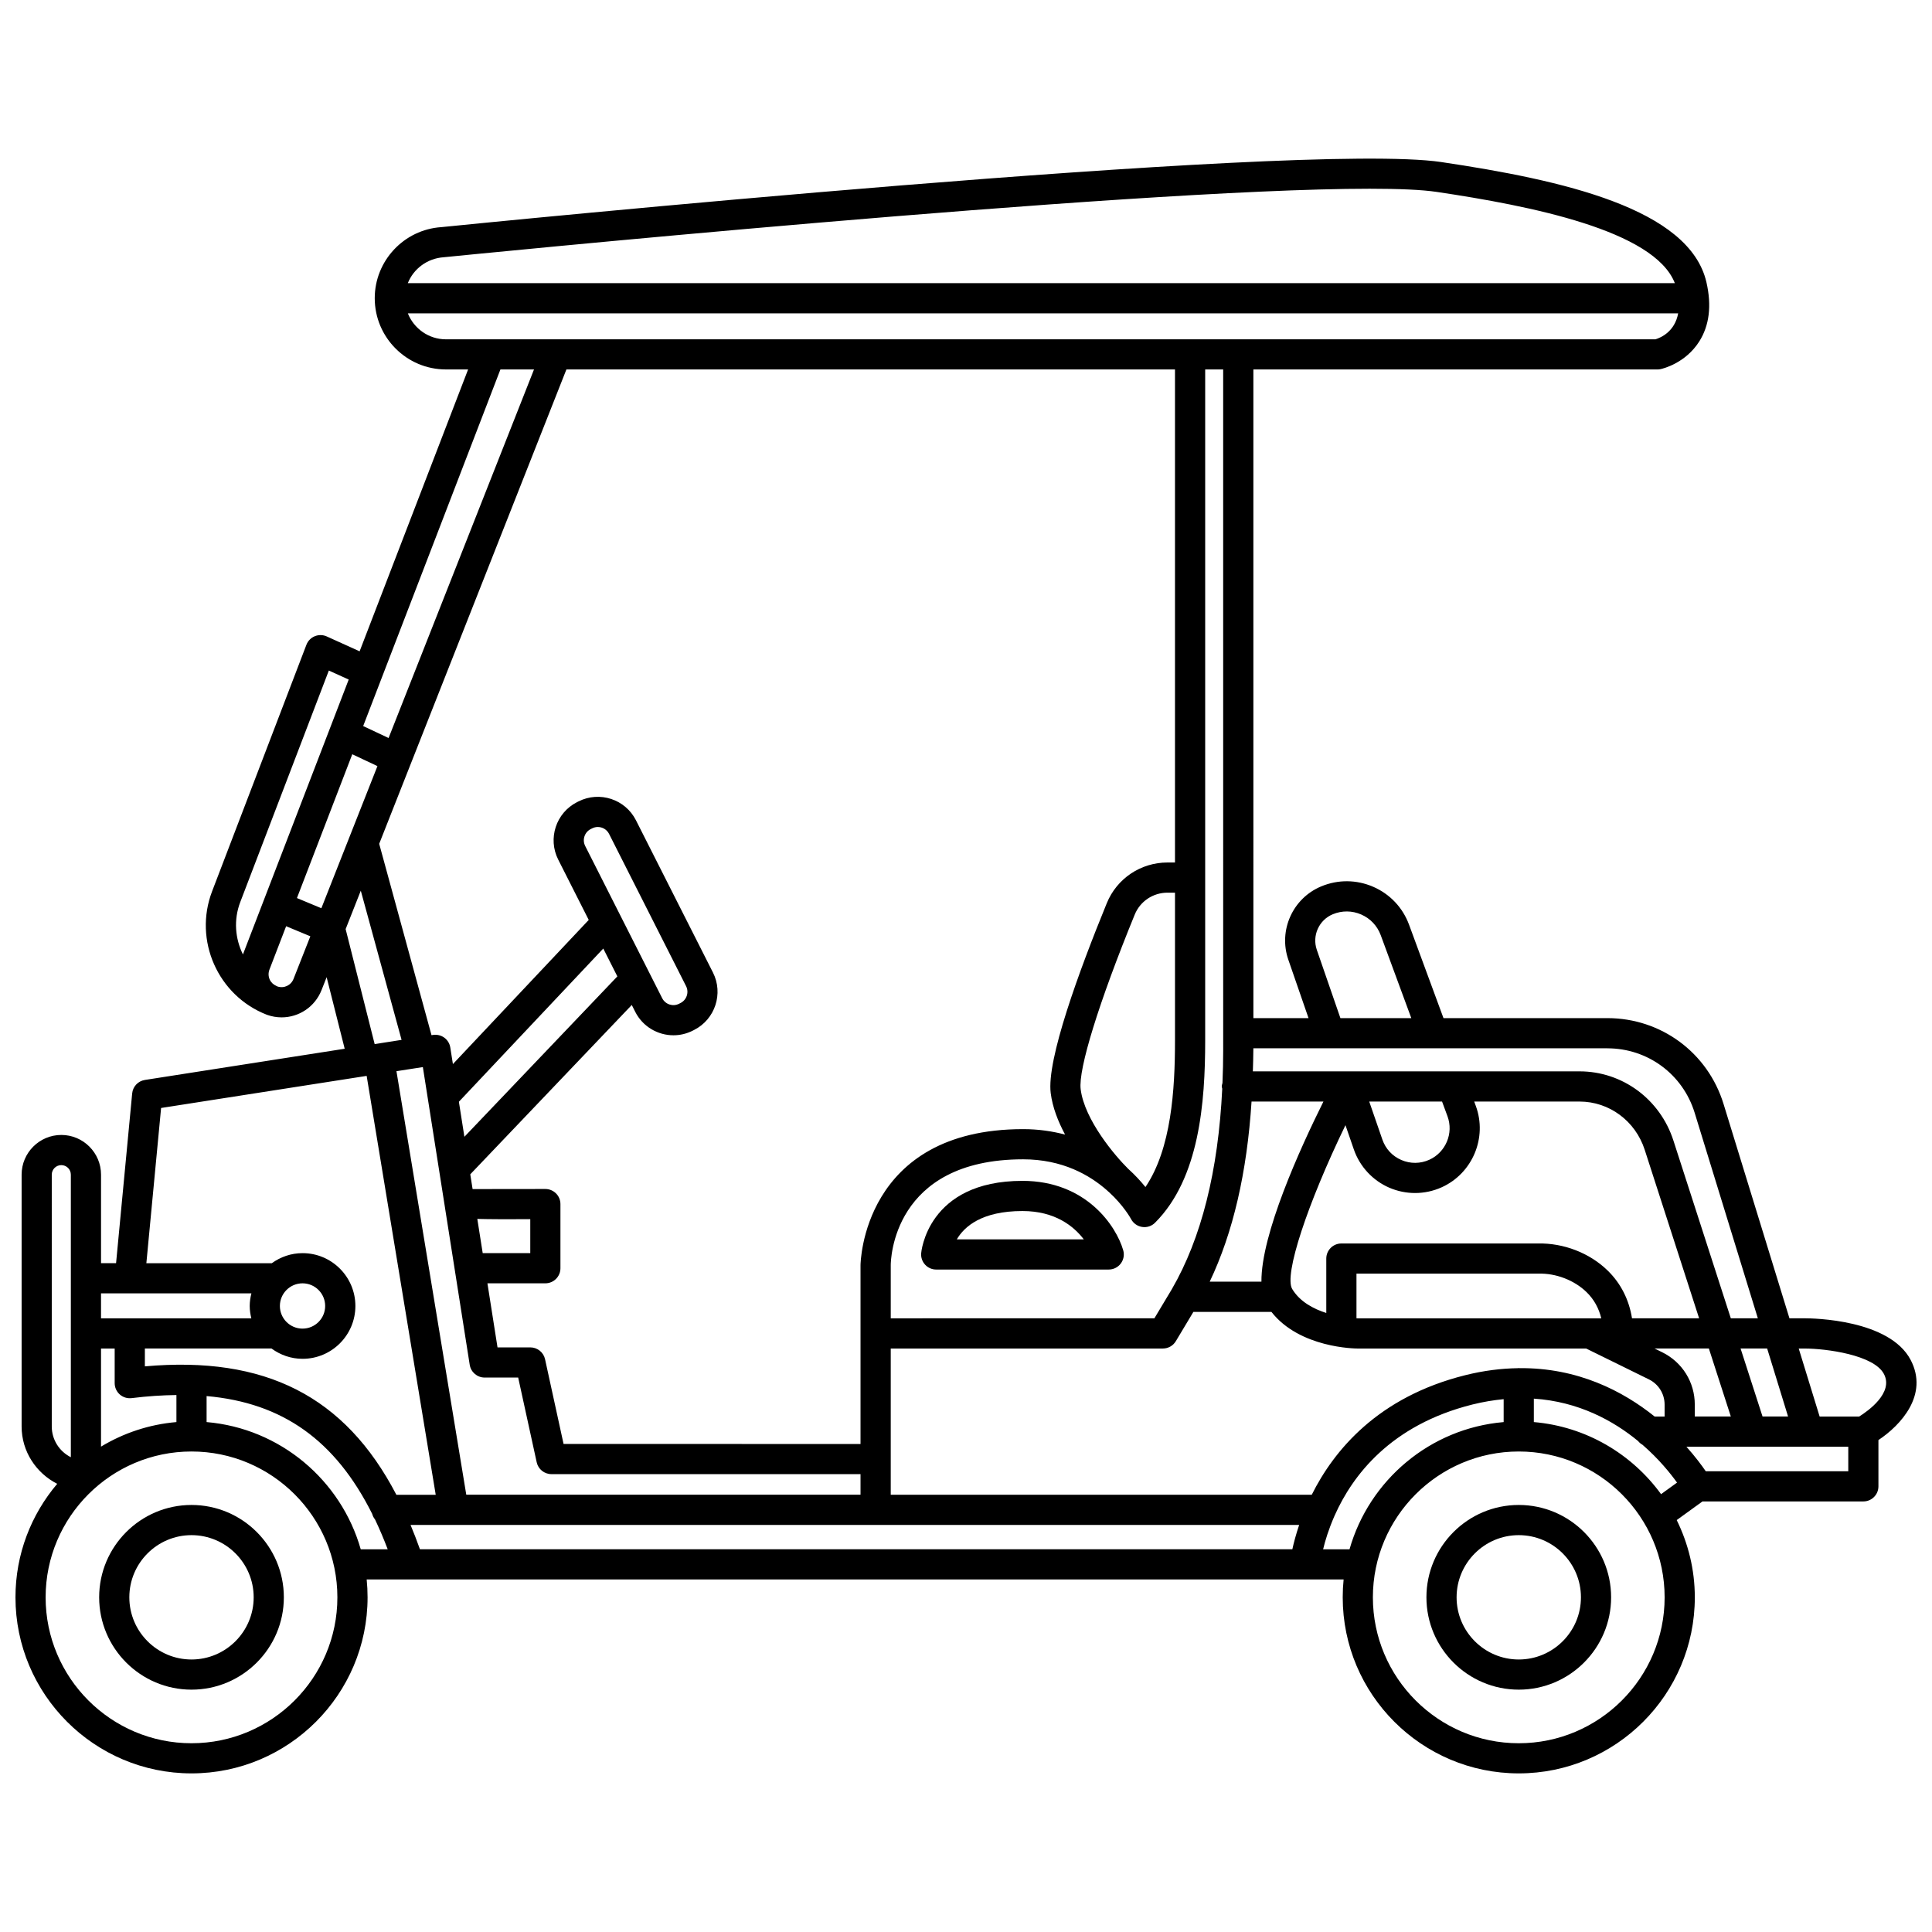 <?xml version="1.0" encoding="UTF-8"?>
<!-- Uploaded to: ICON Repo, www.svgrepo.com, Generator: ICON Repo Mixer Tools -->
<svg width="800px" height="800px" version="1.1" viewBox="144 144 512 512" xmlns="http://www.w3.org/2000/svg">
 <defs>
  <clipPath id="a">
   <path d="m148.09 186h503.81v428h-503.81z"/>
  </clipPath>
 </defs>
 <path d="m194.75 542.83c-13.496 0-24.473 10.98-24.473 24.473 0 13.496 10.98 24.473 24.473 24.473 13.496 0 24.473-10.98 24.473-24.473 0-13.492-10.977-24.473-24.473-24.473zm0 40.953c-9.086 0-16.477-7.394-16.477-16.477 0-9.086 7.394-16.477 16.477-16.477 9.086 0 16.477 7.394 16.477 16.477 0 9.082-7.391 16.477-16.477 16.477z"/>
 <path d="m546.49 542.83c-13.496 0-24.473 10.98-24.473 24.473 0 13.496 10.98 24.473 24.473 24.473 13.496 0 24.473-10.98 24.473-24.473 0-13.492-10.98-24.473-24.473-24.473zm0 40.953c-9.086 0-16.477-7.394-16.477-16.477 0-9.086 7.394-16.477 16.477-16.477 9.086 0 16.477 7.394 16.477 16.477 0 9.082-7.394 16.477-16.477 16.477z"/>
 <g clip-path="url(#a)">
  <path d="m650.35 504.41c-5.617-10.738-25.824-11.047-28.109-11.047h-4.019l-17.469-56.812c-4.184-13.598-16.555-22.738-30.781-22.738h-43.434l-9.121-24.746c-1.676-4.543-5.043-8.109-9.477-10.047-4.434-1.93-9.336-1.973-13.801-0.121-7.57 3.144-11.398 11.68-8.723 19.426l5.356 15.488h-14.613l-0.004-171.9h107.07c0.289 0 0.578-0.031 0.859-0.094 0.664-0.145 6.602-1.59 10.238-7.336 2.676-4.231 3.316-9.496 1.902-15.66-4.488-19.551-38.055-27.086-70.293-31.879-37.5-5.562-255.85 16.328-264.98 17.25-9.895 0.648-17.645 8.922-17.645 18.836 0 10.41 8.469 18.879 18.879 18.879h5.863l-28.75 74.699-8.711-3.945c-1.008-0.457-2.152-0.473-3.172-0.055-1.02 0.414-1.824 1.238-2.215 2.266l-24.996 65.34c-4.961 12.965 1.523 27.629 14.449 32.684 0.012 0.004 0.023 0.004 0.035 0.008 0.027 0.008 0.047 0.027 0.074 0.035 1.281 0.453 2.582 0.672 3.871 0.672 4.555 0 8.809-2.746 10.582-7.242l1.344-3.406 4.785 18.965-52.957 8.27c-1.805 0.281-3.191 1.75-3.363 3.574l-4.269 44.984h-3.984v-23.461c0-5.801-4.723-10.523-10.523-10.523-5.801 0-10.523 4.723-10.523 10.523v66.727c0 6.644 3.867 12.371 9.434 15.203-6.887 8.121-11.062 18.617-11.062 30.082 0 25.73 20.926 46.656 46.656 46.656s46.656-20.926 46.656-46.656c0-1.598-0.082-3.184-0.238-4.742h258.9c-0.16 1.559-0.238 3.141-0.238 4.742 0 25.73 20.926 46.656 46.656 46.656 25.727 0 46.652-20.926 46.652-46.656 0-7.348-1.754-14.281-4.797-20.473l6.828-4.941h42.629c2.211 0 4-1.789 4-4v-12.262c5.953-3.957 13.363-12.016 8.551-21.219zm-157.38-108.69c-1.301-3.762 0.559-7.91 4.234-9.434 2.441-1.012 5.113-0.988 7.535 0.066 2.418 1.059 4.254 3.004 5.168 5.481l8.102 21.984-18.785 0.004zm77 26.094c10.695 0 19.992 6.871 23.133 17.09l16.746 54.461h-7.164l-15.219-47.129c-3.543-10.957-13.535-18.316-24.871-18.316h-86.574c0.047-1.895 0.129-3.754 0.129-5.703v-0.406h93.82zm-23.348 84.758c-0.051 0-0.094-0.027-0.145-0.027-0.059 0-0.113 0.031-0.172 0.035-4.406 0.066-9.074 0.625-14.035 1.867-23.125 5.777-34.785 19.934-40.645 31.68h-111.57v-38.758h72.125c1.406 0 2.707-0.738 3.426-1.941l4.652-7.762h20.684c7.512 9.586 22.219 9.707 22.879 9.707h60.527l16.621 8.172c2.57 1.262 4.168 3.832 4.168 6.695v3.156h-2.637c-8.43-6.773-20.434-12.977-35.875-12.824zm-293.82 41.547h235.49c-0.852 2.531-1.438 4.758-1.805 6.449h-231.2c-0.793-2.231-1.625-4.379-2.488-6.449zm-23.637-163.43-6.473-2.695 14.664-38.109 6.668 3.141zm64.938-142.78h161.28v130.66h-1.977c-7.102 0-13.422 4.238-16.098 10.789-7.398 18.086-15.977 41.496-14.859 50.324 0.48 3.781 1.961 7.543 3.809 10.996-3.34-0.883-7.016-1.445-11.125-1.445-42.594 0-43.086 35.68-43.086 36.043v47.395l-78.695-0.008-4.906-22.449c-0.398-1.836-2.027-3.144-3.906-3.144h-8.695l-2.672-16.98h15.348c2.211 0 4-1.789 4-4v-16.996c0-1.062-0.418-2.082-1.176-2.832-0.75-0.746-1.762-1.168-2.824-1.168h-0.008c-6.156 0.016-14.664 0.027-19.27 0.023l-0.617-3.91 42.801-44.879 0.914 1.812c1.996 3.938 5.988 6.219 10.129 6.219 1.719 0 3.457-0.391 5.094-1.219l0.379-0.191c5.578-2.824 7.816-9.652 4.996-15.227l-20.406-40.344c-2.824-5.578-9.641-7.812-15.227-4.996l-0.379 0.191c-5.578 2.824-7.816 9.652-4.996 15.227l8.09 15.992-35.996 38.199-0.691-4.391c-0.344-2.18-2.344-3.648-4.57-3.332l-0.41 0.062-13.863-50.711zm148.86 211.82c-3.391-3.344-11.539-12.883-12.574-21.059-0.676-5.301 4.812-23.039 14.324-46.289 1.445-3.535 4.859-5.816 8.695-5.816h1.977v39.234c0 12.98-0.965 28.613-7.828 38.781-1.188-1.473-2.715-3.156-4.594-4.852zm-116.96-45.848c-0.277 0.844-0.867 1.531-1.66 1.93l-0.379 0.191c-1.641 0.844-3.648 0.172-4.477-1.469l-20.406-40.344c-0.402-0.797-0.473-1.699-0.191-2.547 0.277-0.844 0.867-1.531 1.66-1.93l0.379-0.191c0.48-0.246 0.996-0.359 1.5-0.359 1.219 0 2.394 0.668 2.981 1.828l20.406 40.344c0.402 0.793 0.469 1.699 0.188 2.547zm-18.398-5.125-40.535 42.504-1.461-9.285 38.266-40.602zm-37.113 64.266c3.242 0.094 7.719 0.098 14.035 0.074v8.992h-12.605zm-14.43-40.234 5.859 37.211c0.012 0.09 0.027 0.18 0.039 0.266l6.519 41.422c0.309 1.941 1.984 3.379 3.949 3.379h8.895l4.906 22.449c0.398 1.836 2.027 3.144 3.906 3.144h81.914v5.457h-104.48l-18.504-112.24zm219.61 9.129h19.055c-6.269 12.59-16.539 35.207-16.434 47.742h-13.707c6.199-13 9.891-29.016 11.086-47.742zm28.16 57.453c-0.012 0-0.152-0.004-0.352-0.012v-11.828h48.152c4.691-0.164 9.605 1.754 12.836 4.91 1.984 1.93 3.242 4.269 3.887 6.93zm72.668 0c-0.777-4.887-2.926-9.223-6.449-12.66-4.789-4.668-11.691-7.332-18.52-7.176h-52.051c-2.211 0-4 1.789-4 4v14.418c-3.402-1.082-7.004-2.988-9.031-6.352-2.238-3.715 4.039-22.621 14.113-43.418l2.219 6.426c1.574 4.555 5.012 8.254 9.434 10.16 2.164 0.926 4.473 1.395 6.785 1.395 2.414 0 4.824-0.508 7.066-1.52 8.168-3.691 12.141-13.164 9.039-21.57l-0.422-1.152h27.918c7.852 0 14.789 5.133 17.262 12.777l14.422 44.668h-17.785zm-50.34-57.453 1.445 3.914c1.656 4.488-0.465 9.547-4.824 11.52-2.375 1.07-5.008 1.09-7.398 0.066-2.398-1.035-4.188-2.957-5.039-5.422l-3.484-10.078zm58.34 66.445-2.023-0.996h14.391l5.82 18.023h-9.551v-3.156c0-5.934-3.312-11.254-8.637-13.871zm26.59 17.023-5.82-18.023h7.043l5.543 18.023zm-142.93-97.164c0 3.004-0.074 5.918-0.195 8.785-0.07 0.305-0.184 0.59-0.184 0.914 0 0.215 0.09 0.398 0.125 0.605-1.055 21.773-5.527 39.625-13.359 53.125-0.004 0.004 0 0.008-0.004 0.012l-4.617 7.703-69.867 0.004v-14.094c0-1.145 0.398-28.043 35.09-28.043 10.438 0 17.68 4.199 22.277 8.273 0.145 0.145 0.246 0.242 0.289 0.281 0.031 0.027 0.066 0.035 0.102 0.062 3.891 3.555 5.773 6.926 5.93 7.219 0.586 1.125 1.684 1.902 2.934 2.086 1.27 0.199 2.535-0.223 3.426-1.125 11.77-11.77 13.281-31.965 13.281-48.23v-177.89h4.766l0.004 180.31zm-206.55-210.05c2.019-0.203 180.99-18.156 245.38-18.156 7.75 0 13.848 0.262 17.766 0.844 24.75 3.68 57.652 10.172 63.098 24.184h-335.78c1.52-3.801 5.137-6.582 9.543-6.871zm-9.527 14.863h336.65c-0.895 4.859-4.582 6.449-6.023 6.887h-320.53c-4.586 0-8.5-2.859-10.098-6.887zm33.43 14.883-38.535 97.664-6.731-3.172 36.367-94.496h8.898zm-77.848 141.16 23.48-61.375 5.266 2.387-28.031 72.844c-2.066-4.191-2.5-9.172-0.715-13.855zm9.828 22.336c-0.082-0.031-0.156-0.09-0.238-0.125-0.773-0.336-1.406-0.902-1.766-1.676-0.387-0.848-0.414-1.793-0.082-2.66l4.422-11.496 6.414 2.668-4.461 11.312c-0.676 1.707-2.531 2.574-4.289 1.977zm18.105-15.195 4.016-10.18 10.809 39.539-7.133 1.117zm-48.906 47.406 54.477-8.504 18.301 111.01h-10.426c-13.617-26.152-34.805-36.863-66.652-34.031v-4.731h33.559c2.316 1.695 5.141 2.731 8.23 2.731 7.723 0 14-6.277 14-14s-6.277-14.004-14-14.004c-3.047 0-5.844 1.004-8.145 2.664l-33.25 0.004zm-15.922 89.742v-25.996h3.621v9.176c0 1.148 0.492 2.238 1.352 3 0.859 0.754 1.984 1.105 3.144 0.969 4.168-0.52 8.102-0.773 11.867-0.82v7.168c-7.269 0.621-14.047 2.926-19.984 6.504zm47.402-37.27c0-3.312 2.691-6.004 6-6.004 3.312 0 6 2.695 6 6.004 0 3.312-2.691 6-6 6-3.309 0.004-6-2.688-6-6zm-7.547-3.34c-0.27 1.074-0.449 2.184-0.449 3.344 0 1.133 0.172 2.219 0.43 3.269h-39.836v-6.613zm-52.906-31.461c0-1.395 1.133-2.527 2.527-2.527 1.395 0 2.527 1.133 2.527 2.527v74.879c-2.992-1.496-5.055-4.59-5.055-8.152zm37.031 150.68c-21.316 0-38.66-17.344-38.66-38.66 0-21.316 17.344-38.656 38.66-38.656s38.66 17.34 38.66 38.656c0 21.316-17.344 38.66-38.66 38.66zm4-85.113v-6.891c20.18 1.777 34.137 11.77 43.875 31.207 0.152 0.547 0.395 1.043 0.75 1.473 1.188 2.488 2.309 5.137 3.371 7.926h-7.148c-5.211-18.305-21.316-32.043-40.848-33.715zm295.89 33.715c0.543-2.293 1.465-5.301 2.941-8.68 0.066-0.137 0.129-0.266 0.18-0.406 4.648-10.391 14.711-23.848 36.453-29.285 2.871-0.715 5.621-1.16 8.27-1.414v6.074c-19.531 1.668-35.637 15.406-40.848 33.715zm51.848 51.398c-21.316 0-38.66-17.344-38.66-38.66 0-21.316 17.344-38.656 38.66-38.656 21.316 0 38.656 17.34 38.656 38.656 0 21.316-17.344 38.66-38.656 38.66zm3.996-85.113v-6.211c11.852 0.781 21.062 5.84 27.633 11.246 0.32 0.398 0.715 0.734 1.168 0.984 4.297 3.738 7.336 7.496 9.148 10.02l-4.234 3.062c-7.75-10.652-19.863-17.914-33.715-19.102zm83.324 13.039h-37.758c-1.066-1.551-2.777-3.867-5.133-6.508h42.895v6.508zm2.894-14.508h-10.48l-5.543-18.023h1.555c5.715 0.012 18.371 1.676 21.031 6.758 2.602 4.961-4.18 9.773-6.562 11.266z"/>
 </g>
 <path d="m414.96 456.94c-25.289 0-26.836 19.051-26.848 19.242-0.07 1.098 0.316 2.188 1.074 2.996 0.75 0.809 1.812 1.262 2.914 1.262h45.723c1.254 0 2.438-0.586 3.195-1.59 0.754-1.004 0.996-2.305 0.648-3.512-1.832-6.363-9.77-18.398-26.707-18.398zm-17.395 15.504c1.984-3.398 6.613-7.508 17.398-7.508 8.645 0 13.586 4.012 16.254 7.508z"/>
</svg>